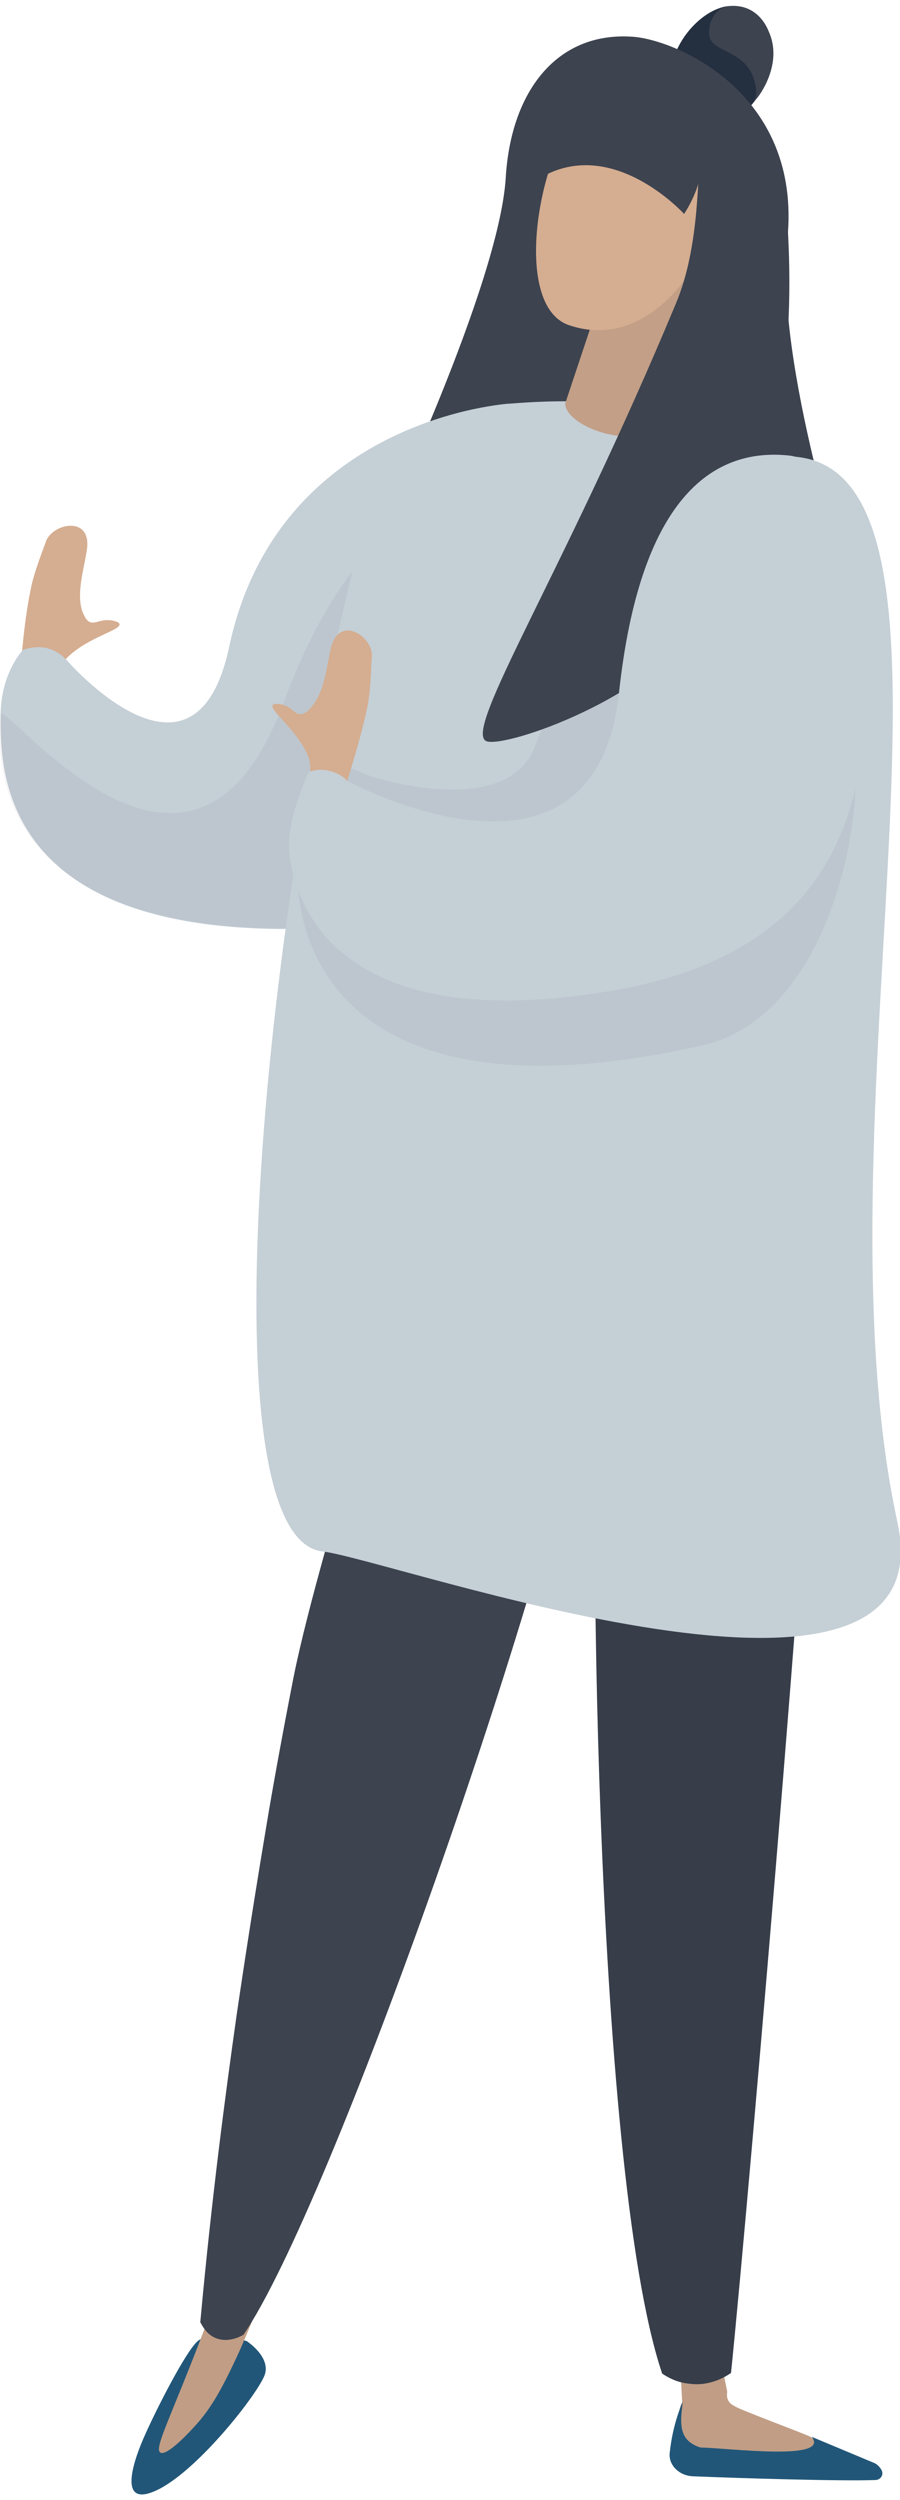 <!-- Generator: Adobe Illustrator 25.2.3, SVG Export Plug-In  --><svg xmlns="http://www.w3.org/2000/svg" xmlns:xlink="http://www.w3.org/1999/xlink" version="1.1" x="0px" y="0px" width="143px" height="397px" viewBox="0 0 143.8 397.5" style="overflow:visible;enable-background:new 0 0 143.8 397.5;" xml:space="preserve" aria-hidden="true">
<style type="text/css">
	.st0-60f9c5eb8d5a6{fill:#3D434F;}
	.st1-60f9c5eb8d5a6{opacity:0.6;}
	.st2-60f9c5eb8d5a6{fill:#142235;}
	.st3-60f9c5eb8d5a6{fill:#C19D85;}
	.st4-60f9c5eb8d5a6{fill:#215678;}
	.st5-60f9c5eb8d5a6{opacity:0.15;fill:#1A2230;}
	.st6-60f9c5eb8d5a6{fill:#D5AD90;}
	.st7-60f9c5eb8d5a6{fill:#C5CFD6;}
	.st8-60f9c5eb8d5a6{opacity:5.000000e-02;fill:#1A2230;}
	.st9-60f9c5eb8d5a6{opacity:0.1;fill:#1A2230;}
</style>
<defs><linearGradient class="cerosgradient" data-cerosgradient="true" id="CerosGradient_id4871dedac" gradientUnits="userSpaceOnUse" x1="50%" y1="100%" x2="50%" y2="0%"><stop offset="0%" stop-color="#d1d1d1"/><stop offset="100%" stop-color="#d1d1d1"/></linearGradient><linearGradient/>
</defs>
<g>
	<path class="st0-60f9c5eb8d5a6" d="M108.6,16.9c-2.6-2.8-1.4-6.9-0.9-8.5c1.1-3.9,5.5-8.7,10-8.3c3.6,0.3,4.9,3.5,5.1,4c2.4,5.2-1.5,10.4-2,10.9   c-0.9,1.2-2.9,3.7-6.2,4C114.4,19,110.9,19.3,108.6,16.9z"/>
	<g class="st1-60f9c5eb8d5a6">
		<path class="st2-60f9c5eb8d5a6" d="M120.8,13.3c-0.8-6.1-6.4-5.5-7.4-8.1C113,4,113.5,0,117.3,0c-4.4,0-8.5,4.6-9.6,8.3    c-0.5,1.6-1.7,5.8,0.9,8.5c2.2,2.4,5.8,2.1,6,2.1c0.1,0,0.3,0,0.4-0.1C119.1,16.8,121.1,16.1,120.8,13.3z"/>
	</g>
	<path class="st0-60f9c5eb8d5a6" d="M60.8,84.3c0,0,18.9-39.6,20-56.7C81.6,13.8,88.9,4.2,101,5c6.8,0.4,27.2,8.9,24.8,32.4   c-2.1,19.6,10,55.9,10,55.9L60.8,84.3z"/>
	<path class="st3-60f9c5eb8d5a6" d="M108.6,375.2l0.4,7.6c-1.2,1.7-0.2,7.8,1.2,8.4c2.4,1,24.6,2.2,19.5-2.8c-0.3-0.3-12-4.6-12.3-5   c-0.9-0.4-1.4-1.1-1.2-2.3l-1.2-5.9H108.6z"/>
	<path class="st4-60f9c5eb8d5a6" d="M39.4,373c0,0,3.9,2.5,2.9,5.4c-1.1,3-10.3,14.8-16.8,18.2c-6.6,3.4-4.5-3.6-2.6-8c1.9-4.4,6.8-14,8.7-15.6   C33.4,371.4,39.4,373,39.4,373z"/>
	<path class="st3-60f9c5eb8d5a6" d="M43.2,362.3c-1.8,4.9-3.5,9-4.8,12c-3,6.6-4.6,9.1-6.4,11.3c-1.6,1.9-5.4,5.9-6.4,5.2c-1-0.7,1.7-5.6,7.1-19.8   c0.8-2.1,3.2-8.7,3.2-8.7l0,0H43.2z"/>
	<path class="st0-60f9c5eb8d5a6" d="M130.4,202.1c1.2,9.2-10.8,148.8-13.6,176c-0.9,0.6-3.4,2.2-6.8,1.7c-1.9-0.2-3.3-1-4.2-1.6   c-11.3-33.5-11.5-151.8-10.2-154.7C101.2,212.2,121.7,201.7,130.4,202.1z"/>
	<path class="st0-60f9c5eb8d5a6" d="M94.1,216.5C87.9,251.6,53,351.4,38.9,372c-0.2,0.1-2.6,1.6-4.9,0.3c-1.2-0.7-1.7-1.8-2-2.3   c1.8-19.7,4-36.3,5.8-49c0.4-2.7,2.1-14.4,4.7-29.9c1-6.1,2.6-14.9,4.4-24.1c2.3-11.4,7.4-28.5,12.8-47   C70.7,218.3,83.2,218.3,94.1,216.5z"/>
	<path class="st5-60f9c5eb8d5a6" d="M130.4,202.1c1.2,9.2-10.8,148.8-13.6,176c-0.9,0.6-3.4,2.2-6.8,1.7c-1.9-0.2-3.3-1-4.2-1.6   c-11.3-33.5-11.5-151.8-10.2-154.7C101.2,212.2,121.7,201.7,130.4,202.1z"/>
	<path class="st4-60f9c5eb8d5a6" d="M109.1,382.7c0,0-1.6,3.3-2.1,8.2c-0.2,1.9,1.5,3.6,3.7,3.7c7.4,0.3,23.4,0.8,29.1,0.6c0.9,0,1.4-0.8,1.1-1.5   l0,0c-0.3-0.6-0.8-1.1-1.4-1.3l-9.8-4.1c3,3.9-13.2,1.8-17.8,1.7C108.5,388.9,108.6,386.4,109.1,382.7z"/>
	<path class="st6-60f9c5eb8d5a6" d="M7.8,113.2c0.8-5,1.6-7.8,3.1-9.2c3.4-3.2,8.4-4.2,8.2-5.2c-0.1-0.4-1.2-0.6-1.5-0.6c-1.5-0.2-2.3,0.6-3.2,0.3   c-0.7-0.3-0.9-1-1.2-1.6c-1.1-3,0.3-7.1,0.7-10.1c0.7-5.4-5.6-4.1-6.6-1.1c-0.2,0.7-1.9,4.8-2.4,7.6c-0.9,4.3-1.5,10.1-2,17.8   C3.9,111.6,7,112.6,7.8,113.2z"/>
	<path class="st7-60f9c5eb8d5a6" d="M81.4,63.6c0,0-37,2.2-44.8,38.9c-5.5,25.8-26,2-26,2c-1.8-1.9-4.1-2.5-6.9-1.6c0,0-3.6,3.7-3.6,10.5   c0,8-0.6,33.7,44.6,34.1C90,147.7,81.4,63.6,81.4,63.6z"/>
	<path class="st8-60f9c5eb8d5a6" d="M77.8,79.1c0,0-18.4-5.7-32.6,32.5c-14.7,39.6-44.8-1.3-45.1,1.7c-0.7,8-0.6,33.7,44.6,34.1   C90,147.7,77.8,79.1,77.8,79.1z"/>
	<path class="st7-60f9c5eb8d5a6" d="M51.5,246.9c-19.4-2.3-8.9-106.2,6.6-163.3c3.8-14.2,14.5-19.3,23.4-20c31.1-2.5,27.6,8.3,42.6,8.5   c36.8-3.3,4.9,103.9,19.3,170.2C151.5,280.1,62.7,248.2,51.5,246.9z"/>
	<path class="st6-60f9c5eb8d5a6" d="M97.8,41.1l-7.5,22.5c0.2,4.6,16.9,9.6,18-1.3c0-0.3,1.4-16.3,1.4-16.3c0.4-1.2-0.3-2.5-1.6-3.3l-5-2.7   C101.1,38.9,98.5,39.5,97.8,41.1z"/>
	<path class="st9-60f9c5eb8d5a6" d="M97.8,41.1l-7.5,22.5c0.2,4.6,16.9,9.6,18-1.3c0-0.3,1.4-16.3,1.4-16.3c0.4-1.2-0.3-2.5-1.6-3.3l-5-2.7   C101.1,38.9,98.5,39.5,97.8,41.1z"/>
	<path class="st6-60f9c5eb8d5a6" d="M109.6,43.5c0,0-7.2,11.4-18.6,7.6c-10.2-3.3-4.1-32.4,4-36.3c2.7-1.3,7.6-1.2,10.9,0.9   c2.3,1.4,9.8,9.7,6.2,19.4C114.7,34.2,110.5,43.3,109.6,43.5z"/>
	<path class="st0-60f9c5eb8d5a6" d="M109.3,33.3c0,0-11.9-13.1-23.7-5.3c0,0-0.2-17.5,14.1-14.6C120.3,17.6,109.3,33.3,109.3,33.3z"/>
	<path class="st8-60f9c5eb8d5a6" d="M136.7,123.3c-0.1-15.7-1-30.1-15-32.2c-10.2-1.5-23.2-7.7-36.2,27.2c-4.4,11.7-25.5,5.3-27.8,4.2   c-2.8-1.4-6.4-1.8-7.5,1.6c0,0-2.4,5.9-2.7,10.8c-1.3,20.7,12.8,42.9,64.7,31.2C130.4,162,136.8,136.2,136.7,123.3z"/>
	<path class="st6-60f9c5eb8d5a6" d="M48.4,129.3c1.2-4.9,1.6-7.8,0.7-9.7c-1.9-4.2-6.2-7.1-5.5-7.9c0.3-0.3,1.3-0.1,1.6,0c1.5,0.4,1.8,1.5,2.8,1.5   c0.7,0,1.3-0.6,1.7-1.1c2.2-2.4,2.5-6.7,3.2-9.6c1.4-5.3,6.8-1.6,6.5,1.5c-0.1,0.8-0.1,5.1-0.7,8c-0.9,4.3-2.5,9.9-5,17.2   C52.7,129.4,49.4,129,48.4,129.3z"/>
	<path class="st0-60f9c5eb8d5a6" d="M77.7,117.5c-3.8-1.7,12.4-26.9,30.3-69.9c3.9-9.3,3.4-20.8,4-26.2c4.3,1.4,9.2,6.2,13.4,7.6   c1.2,14.7,2.9,41.7-13.2,68.7C104.7,110.5,80.6,118.7,77.7,117.5z"/>
	<path class="st7-60f9c5eb8d5a6" d="M138.3,93.2c0-13.8-7.7-20.8-12.1-21.3c-12.6-1.4-24,7.2-27.3,37.9c-3.8,35.7-43.5,14-43.5,14   c-0.9-1.2-4-2.4-6.1-1.3c0,0-3.4,7.3-3.1,12.1c0.5,8,6.7,30.3,51.3,22.8C143.8,149.7,138.3,113.2,138.3,93.2z"/>
</g>
</svg>